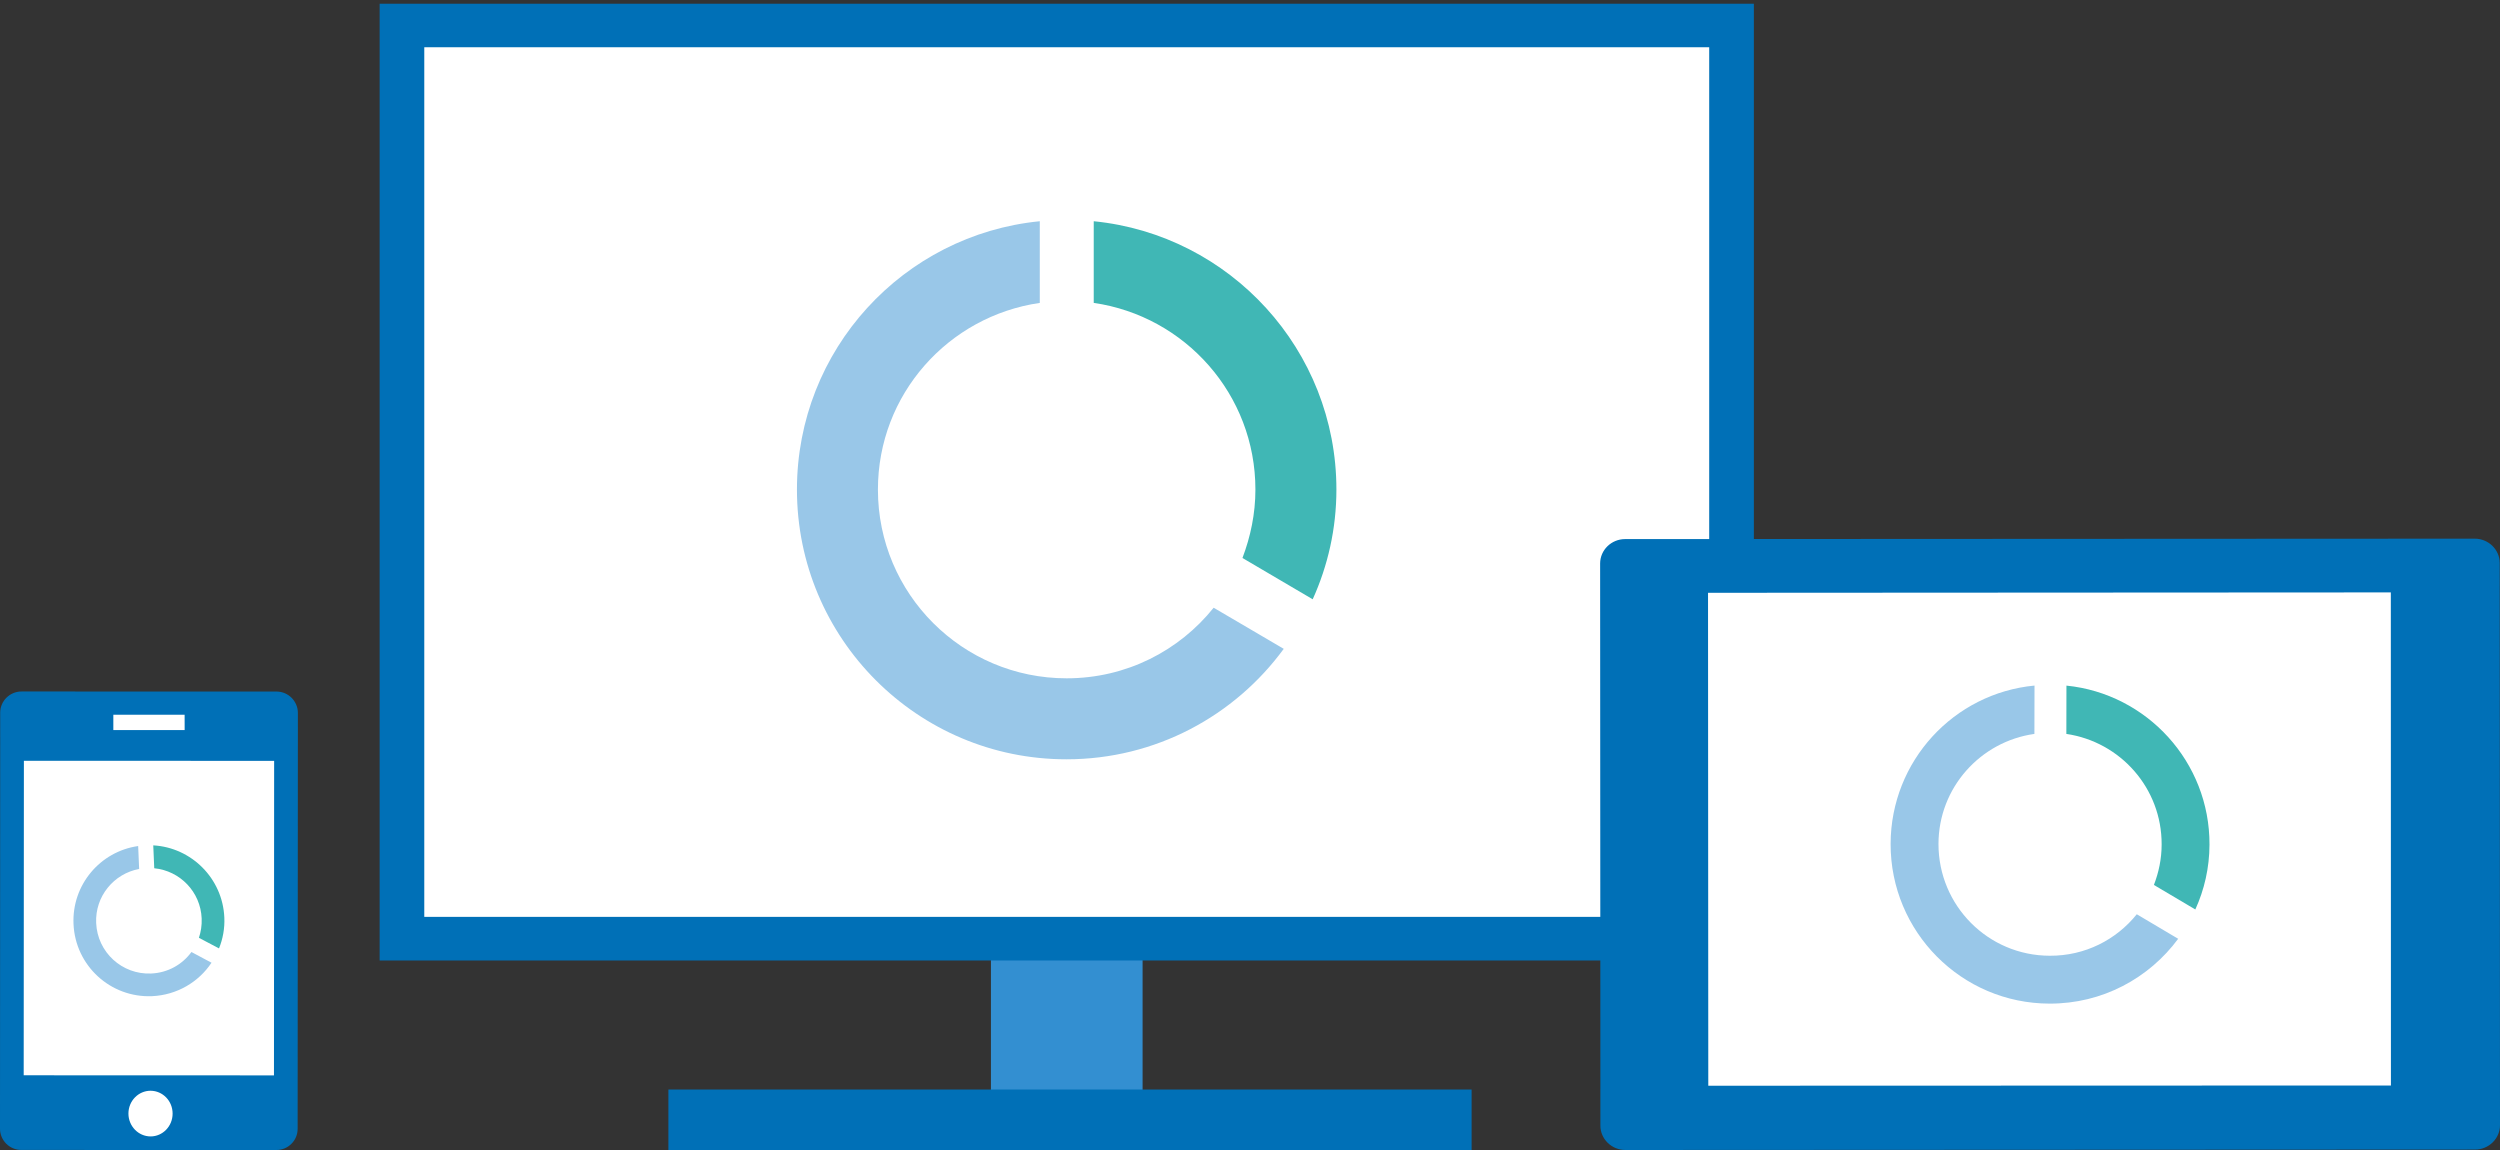 <svg xmlns="http://www.w3.org/2000/svg" xmlns:xlink="http://www.w3.org/1999/xlink" id="Vrstva_1" x="0px" y="0px" width="500px" height="230px" viewBox="0 0 500 230" xml:space="preserve"><rect x="0" y="0" width="500" height="230" fill="#333333" stroke="none"/> <g> <g> <path fill="#0070B7" d="M55.317,138.312c2.347,0.002,4.256,1.931,4.259,4.27l-0.049,83.184c0.002,2.342-1.904,4.239-4.26,4.235 L4.26,229.991c-2.351-0.005-4.262-1.907-4.26-4.268l0.04-83.203c0.002-2.313,1.918-4.225,4.264-4.223L55.317,138.312"></path> <polygon fill="#FFFFFF" points="54.793,215.076 4.738,215.058 4.778,152.156 54.828,152.172 "></polygon> <polyline fill="#FFFFFF" points="22.667,146.009 22.668,142.946 36.924,142.952 36.93,146.009 "></polyline> <path fill="#FFFFFF" d="M30.121,227.286c-2.448-0.003-4.434-2.059-4.435-4.573c0-2.523,1.986-4.565,4.431-4.565 c2.447,0.021,4.405,2.045,4.405,4.573C34.522,225.229,32.564,227.279,30.121,227.286"></path> <path fill="#99C7E8" d="M30.231,194.702c-5.823,0.253-10.753-4.258-10.998-10.104c-0.238-5.323,3.517-9.859,8.595-10.807 l-0.196-4.583c-7.605,1.079-13.27,7.764-12.93,15.589c0.351,8.33,7.384,14.79,15.717,14.436c4.99-0.229,9.317-2.832,11.882-6.689 l-4.015-2.143C36.466,192.896,33.584,194.559,30.231,194.702"></path> <path fill="#40B7B5" d="M30.652,169.072l0.197,4.58c5.139,0.504,9.273,4.705,9.484,10.05c0.057,1.361-0.148,2.643-0.549,3.861 l4.018,2.12c0.769-1.907,1.163-4.009,1.064-6.182C44.529,175.691,38.289,169.502,30.652,169.072"></path> </g> <g> <rect x="198.189" y="186.741" fill="#338FD1" width="30.328" height="34.554"></rect> <rect x="75.928" y="0.746" fill="#0070B7" width="274.844" height="191.352"></rect> <rect x="84.856" y="9.45" fill="#FFFFFF" width="256.984" height="173.923"></rect> <rect x="133.68" y="217.904" fill="#0070B7" width="160.641" height="12.096"></rect> <path fill="#99C7E8" d="M213.334,135.663c-20.857,0-37.75-16.891-37.75-37.748c0-19.043,14.07-34.675,32.373-37.335V44.246 c-27.309,2.699-48.568,25.686-48.568,53.669c0,29.778,24.113,53.946,53.899,53.946c17.861,0,33.671-8.714,43.46-22.093 l-14.018-8.223C235.828,130.159,225.251,135.663,213.334,135.663"></path> <path fill="#40B7B5" d="M218.746,44.248V60.58c18.266,2.644,32.336,18.292,32.336,37.335c0,4.844-0.975,9.425-2.589,13.682 l14.046,8.261c3.024-6.669,4.742-14.122,4.742-21.942C267.281,69.962,245.982,46.951,218.746,44.248"></path> </g> <g> <path fill="#0070B7" d="M494.932,107.731l-169.918,0.086c-2.734,0.005-4.988,2.177-4.988,4.883l0.049,100.205l0.004,12.219 c-0.002,2.676,2.246,4.883,5.012,4.876l169.916-0.087c2.746,0.002,4.993-2.197,4.994-4.878l-0.008-12.219l-0.051-100.203 C499.947,109.931,497.695,107.728,494.932,107.731z"></path> <polygon fill="#FFFFFF" points="478.184,217.101 341.658,217.146 341.606,118.56 478.164,118.481 "></polygon> <path fill="#99C7E8" d="M409.957,191.148c-12.346-0.017-22.277-10.032-22.261-22.37c0.02-11.248,8.388-20.473,19.185-21.995 l0.021-9.669c-16.134,1.537-28.724,15.074-28.78,31.646c-0.046,17.597,14.168,31.932,31.781,31.964 c10.556,0.036,19.903-5.081,25.732-12.965l-8.281-4.909C423.256,187.954,416.997,191.187,409.957,191.148"></path> <path fill="#40B7B5" d="M413.288,137.122l-0.017,9.661c10.81,1.59,19.1,10.86,19.057,22.121c0,2.856-0.579,5.575-1.546,8.086 l8.283,4.906c1.799-3.948,2.824-8.343,2.833-12.973C441.96,152.412,429.395,138.747,413.288,137.122"></path> </g> </g> </svg>